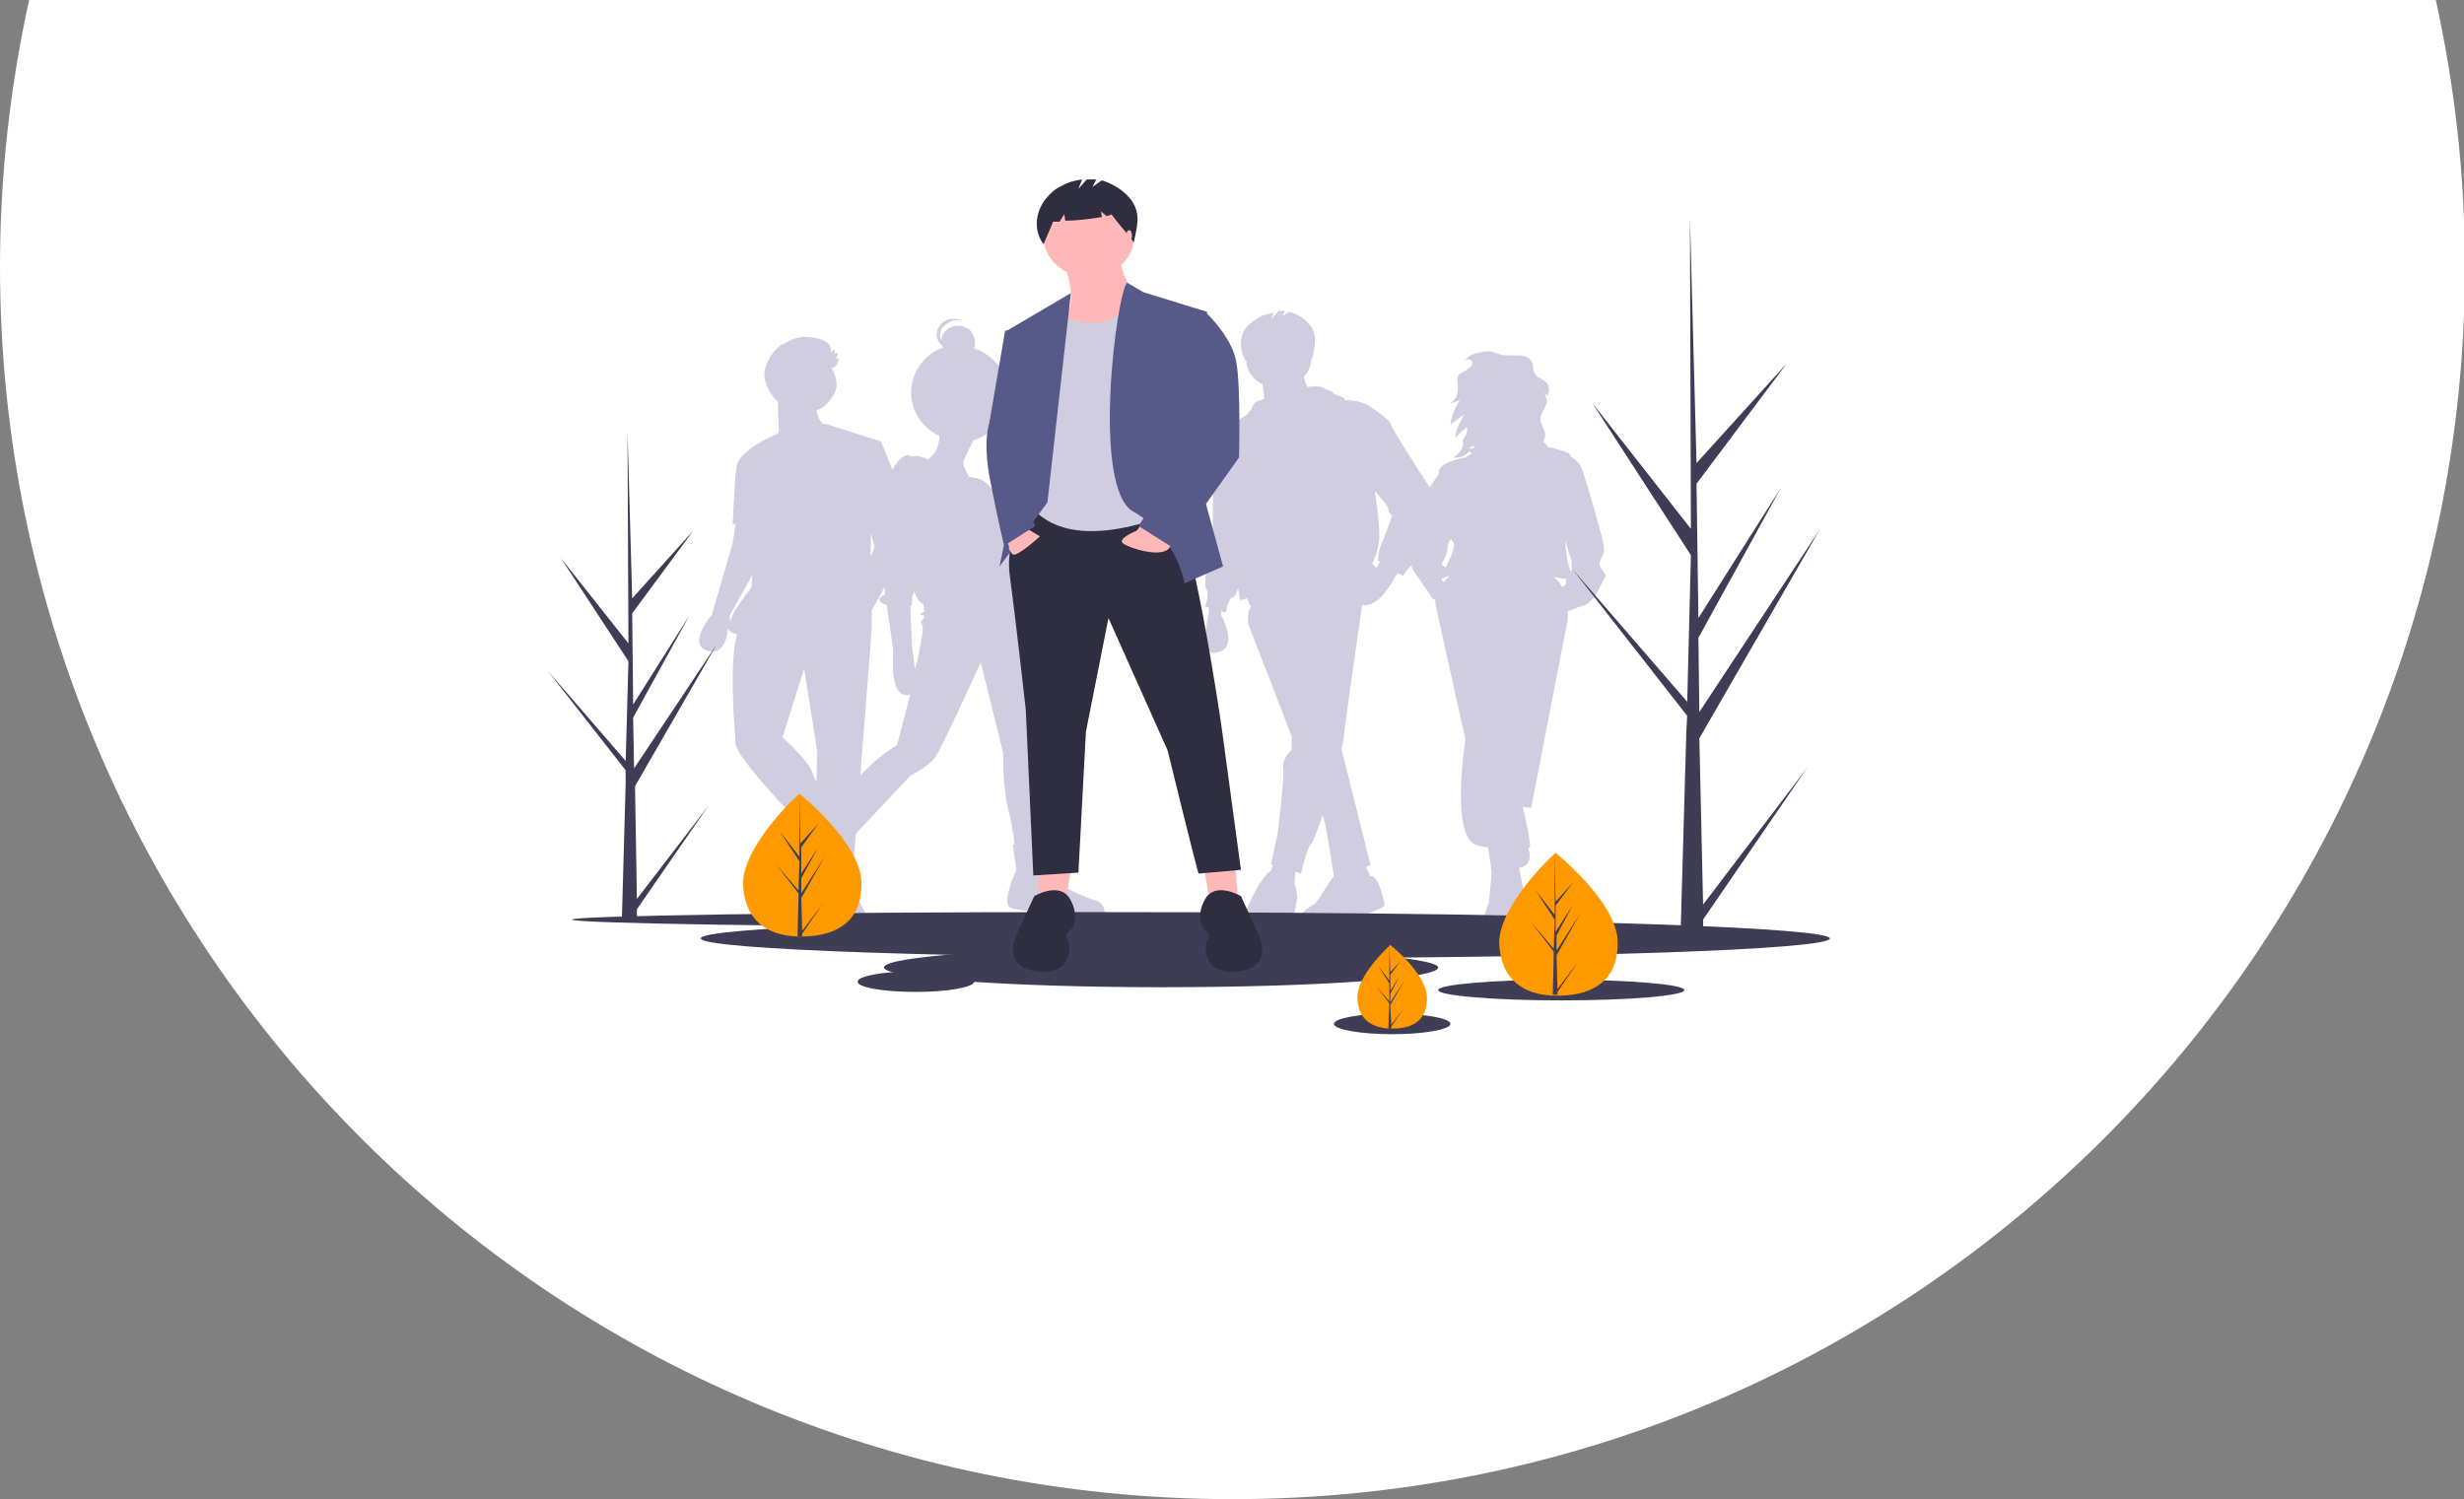 <?xml version="1.0" encoding="UTF-8"?> <!-- Generator: Adobe Illustrator 25.0.0, SVG Export Plug-In . SVG Version: 6.00 Build 0) --> <svg xmlns="http://www.w3.org/2000/svg" xmlns:xlink="http://www.w3.org/1999/xlink" version="1.1" x="0px" y="0px" viewBox="0 0 262.3 159.6" style="enable-background:new 0 0 262.3 159.6;" xml:space="preserve"><rect x="0" y="0" width="262.3" height="159.6" fill="#808080" stroke="none"/> <style type="text/css"> .st0{fill:#FFFFFF;} .st1{display:none;} .st2{display:inline;fill:#D0CDE1;} .st3{display:inline;fill:#3F3D56;} .st4{display:inline;fill:#FF9900;} .st5{display:inline;fill:#FF6584;} .st6{display:inline;fill:#2F2E41;} .st7{display:inline;fill:#FFB8B8;} .st8{display:inline;fill:#A0616A;} .st9{display:inline;fill:#CFCCE0;} .st10{clip-path:url(#SVGID_1_);} .st11{fill:#D0CDE1;} .st12{fill:#3F3D56;} .st13{fill:#FFB8B8;} .st14{fill:#2F2E41;} .st15{fill:#575A89;} .st16{fill:#FF9900;} </style> <g id="Calque_2"> <path class="st0" d="M3.1,0C1.1,9.1,0,18.6,0,28.4c0,72.4,58.7,131.2,131.2,131.2s131.2-58.7,131.2-131.2c0-9.8-1.1-19.3-3.1-28.4 H3.1z"></path> </g> <g id="Calque_1" class="st1"> <path class="st2" d="M133.9,103.3h-10.4c-1.3,0-2.4,1-2.4,2.3v2.4c0,1.2,1.1,2.3,2.4,2.3H134c1.3,0,2.4-1,2.4-2.3v-2.4 C136.3,104.3,135.3,103.3,133.9,103.3z"></path> <path class="st3" d="M175.9,109.3H82.2v0.3h93.6L175.9,109.3L175.9,109.3z"></path> <path class="st3" d="M131.6,102.7l-0.1-0.2c0,0-2.5-4.9-1.1-9.7c1.4-4.8,6.2-7.8,6.2-7.9l0.2-0.1l0.1,0.2c0,0,2.5,4.9,1.1,9.7 c-1.4,4.8-6.2,7.8-6.2,7.9L131.6,102.7z M136.6,85.3c-0.8,0.6-4.7,3.4-5.9,7.6c-1.2,4.2,0.6,8.5,1,9.4c0.8-0.6,4.7-3.4,5.9-7.6 C138.9,90.5,137,86.2,136.6,85.3z"></path> <path class="st4" d="M125.1,94.7c1.4,4.8,6.2,7.8,6.2,7.8s2.5-4.8,1.1-9.6s-6.2-7.8-6.2-7.8S123.8,89.9,125.1,94.7z"></path> <path class="st3" d="M131.7,102.7h-0.2c-0.1,0-5.8-0.3-9.7-3.8c-3.8-3.5-4.3-8.9-4.3-8.9v-0.2h0.2c0.1,0,5.8,0.3,9.7,3.8 c3.8,3.5,4.3,8.9,4.3,8.9V102.7z M117.8,90.1c0.1,1,0.9,5.5,4.2,8.5c3.3,3,8.2,3.6,9.2,3.7c-0.1-1-0.9-5.5-4.2-8.5 C123.7,90.7,118.9,90.2,117.8,90.1z"></path> <path class="st3" d="M135.8,93.7c-3.8,3.5-4.3,8.8-4.3,8.8s5.7-0.3,9.5-3.8c3.8-3.5,4.3-8.8,4.3-8.8S139.6,90.2,135.8,93.7z"></path> <path class="st4" d="M131.4,74.5c1.4,0,2.5-1,2.5-2.3c0-1.3-1.1-2.3-2.5-2.3s-2.5,1-2.5,2.3C128.9,73.5,130,74.5,131.4,74.5z"></path> <path class="st3" d="M137.9,109.7h-12.4c-0.8,0-1.5-0.3-2.1-0.8s-0.9-1.2-0.9-2V104c0-0.7,0.3-1.4,0.9-2c0.6-0.5,1.3-0.8,2.1-0.8 h12.3c0.8,0,1.5,0.3,2.1,0.8c0.6,0.5,0.9,1.2,0.9,2v2.9c0,0.7-0.3,1.4-0.9,2C139.4,109.4,138.7,109.7,137.9,109.7z M125.5,101.6 c-0.7,0-1.4,0.3-1.9,0.7c-0.5,0.5-0.8,1.1-0.8,1.7v2.9c0,0.7,0.3,1.3,0.8,1.7c0.5,0.5,1.2,0.7,1.9,0.7h12.3c0.7,0,1.4-0.3,1.9-0.7 c0.5-0.5,0.8-1.1,0.8-1.7V104c0-0.7-0.3-1.3-0.8-1.7c-0.5-0.5-1.2-0.7-1.9-0.7H125.5z"></path> <path class="st4" d="M107.1,38.7H57.2v39.7h49.9V38.7z"></path> <path class="st5" d="M66.7,36c1.4,0,2.6-1.1,2.6-2.4c0-1.4-1.2-2.4-2.6-2.4c-1.5-0.1-2.6,1-2.6,2.4C64.1,34.9,65.2,36,66.7,36z"></path> <path class="st3" d="M117,73.1H66.5V32.9H117V73.1z M67,72.6h49.4V33.4H67V72.6z"></path> <path class="st3" d="M111.1,48.4c0,3.3-0.9,6.5-2.7,9.3c-1.8,2.8-4.4,5.1-7.4,6.7c-0.2,0.1-0.5,0.2-0.7,0.3 c-2.6,1.2-5.5,1.8-8.5,1.8c-2.9,0-5.8-0.6-8.5-1.8c-0.5-0.2-0.9-0.4-1.3-0.7c-0.4-0.2-0.9-0.5-1.3-0.8c-2.7-1.8-4.9-4.2-6.4-7 c-1.4-2.8-2.1-5.9-1.8-9.1c0.2-3.1,1.3-6.1,3.2-8.7s4.4-4.7,7.4-6.1c1.2-0.6,2.4-1,3.7-1.3c0.6-0.1,1.1-0.3,1.7-0.4 c1.1-0.2,2.2-0.3,3.3-0.3c0.2,0,0.5,0,0.7,0s0.3,0,0.5,0c1.7,0.1,3.5,0.4,5.1,0.9c0.1,0,0.3,0.1,0.4,0.1c0.5,0.2,1,0.4,1.4,0.6 c3.3,1.5,6.2,3.8,8.2,6.7C110,41.6,111.1,45,111.1,48.4z"></path> <path class="st6" d="M99.3,29.9c-1.8-3.9-6.2-4.6-6.2-4.6s-4.3-1.1-7.9,4c-3.4,4.8-7.7,9.2-2.2,11.2l1.4-2.8l0.2,3.3 c0.8,0.2,1.6,0.3,2.4,0.3c6.1,0.6,11.8,1.5,11.9-0.5C99,38,101,33.6,99.3,29.9z"></path> <path class="st7" d="M83.6,61.5l-0.1,1.1l-0.3,2c-0.5-0.2-0.9-0.4-1.3-0.7c-0.4-0.2-0.9-0.5-1.3-0.8v-1v-1.2l2,0.4L83.6,61.5z"></path> <path class="st7" d="M103.6,62.6c-0.9,0.6-1.8,1.2-2.8,1.7l-0.9-3l-0.1-0.4l-0.3-1h0.3l3.4-0.5l0.1,0.9L103.6,62.6z"></path> <path class="st7" d="M93,37.9c2.9,0,5.3-2.2,5.3-4.9s-2.4-4.9-5.3-4.9c-2.9,0-5.3,2.2-5.3,4.9S90.1,37.9,93,37.9z"></path> <path class="st7" d="M89.4,34.9c0,0,0.4,6.2-0.8,6.6c-1.2,0.4,6.1,0,6.1,0s-1-3.8,0-4.9S89.4,34.9,89.4,34.9z"></path> <path class="st2" d="M94.8,40.5c0,0-5.1-0.4-6.1,0c-1,0.4-3.7,2.2-3.7,2.2l1.4,11.5l11.2,2.2l1.8-2.4l1.8-3.5l-0.9-4.3l-0.2-2.6 L94.8,40.5z"></path> <path class="st2" d="M84,43.4c0,0-2.5,0.5-2.7,2.4c-0.2,1.8-0.2,6.4,0,7.1s0,1.1-0.2,1.3c-0.2,0.2-0.6-0.2-0.2,0.4 c0.4,0.5,0.4,0.5,0.2,1.1c-0.2,0.5-0.8-0.2-0.4,0.7c0.4,0.9,0.6,1.1,0.4,1.3c-0.2,0.2-0.8,4.4-0.8,4.4l3.3,0.5l3.3-10.8L84,43.4z"></path> <path class="st2" d="M99.3,43.4c0.4,0,0.7,0.1,1,0.3c0.3,0.2,0.6,0.5,0.7,0.8c0.6,1.1,2.2,8.2,2,8.8c-0.2,0.5-0.6-0.2-0.2,0.9 c0.4,1.1,0,0.9,0.2,1.6c0.2,0.7-0.8,0,0,0.7c0.8,0.7,1.2,0.9,0.8,1.3c-0.4,0.4-1-0.4-0.4,0.4C104,58.9,104,60,104,60l-4.7,0.9 l-1.4-10.3L99.3,43.4z"></path> <path class="st6" d="M99.9,61.3l0.2,3.4c-2.6,1.2-5.5,1.8-8.5,1.8c-2.9,0-5.8-0.6-8.5-1.8c-0.5-0.2-0.9-0.4-1.3-0.7 c0.2-0.5,0.3-1,0.5-1.5c0.1-0.4,0.2-0.7,0.3-1.1c0.9-2.7,1.8-5,2.7-5.9c0,0,0-2,0.4-2.2c0.1-0.1,0.3-0.3,0.4-0.5 c0.1-0.3,0.3-0.6,0.4-0.9l-0.6-1.4L83,44.2c-0.1-0.2-0.1-0.4,0-0.6c0.1-0.2,0.2-0.3,0.4-0.4l1-0.5c0.1,0,0.2-0.1,0.3-0.1 s0.2,0,0.3,0c0.1,0,0.2,0.1,0.3,0.2c0.1,0.1,0.1,0.1,0.2,0.2l4.4,8.5l4.9,2.9l3.4-1.4h0.1c0,0,2.5-3.7,1.8-5.5 c-0.3-0.8-0.7-1.8-1-2.8c-0.2-0.6-0.3-1.1-0.5-1.5c0-0.1,0-0.1,0-0.2c0-0.1,0.1-0.1,0.1-0.2c0.1,0,0.1-0.1,0.2-0.1 c0.1,0,0.1,0,0.2,0.1l0.7,0.4c0.2,0.1,0.3,0.2,0.3,0.4c0,0.1,0.1,0.1,0.1,0.2l1.5,6.6l-2,3.8v3.7l0.1,2l0.1,1V61.3z"></path> <path class="st6" d="M98.3,28.5l-4.5-2.2l-6.2,0.9l-1.3,5.3l3.2-0.1l0.9-1.9v1.9l1.5-0.1l0.8-3.1l0.5,3.3l5.2-0.1L98.3,28.5z"></path> <path class="st7" d="M87.7,33.9c0.3,0,0.6-0.4,0.6-1c0-0.6-0.3-1-0.6-1s-0.6,0.4-0.6,1S87.3,33.9,87.7,33.9z"></path> <path class="st5" d="M145.3,45.3c1.4,0,2.6-1.1,2.6-2.4c0-1.4-1.2-2.4-2.6-2.4c-1.4,0-2.6,1.1-2.6,2.4S143.9,45.3,145.3,45.3z"></path> <path class="st4" d="M153.3,87.9h49.9V48.2h-49.9V87.9z"></path> <path class="st3" d="M195.4,82.6h-50.5V42.5h50.5V82.6z M145.5,82.1h49.4V43h-49.4V82.1z"></path> <path class="st3" d="M189.4,54.7c0,3.3-0.9,6.5-2.7,9.3c-1.8,2.8-4.4,5.1-7.4,6.7c-0.2,0.1-0.5,0.2-0.7,0.3 c-2.6,1.2-5.5,1.8-8.5,1.8c-2.9,0-5.8-0.6-8.5-1.8c-0.5-0.2-0.9-0.4-1.3-0.7c-0.4-0.2-0.9-0.5-1.3-0.8c-2.7-1.8-4.9-4.2-6.3-7 c-1.4-2.8-2.1-5.9-1.8-9.1c0.2-3.1,1.3-6.1,3.2-8.7s4.4-4.7,7.4-6.1c0.6-0.3,1.2-0.5,1.8-0.7c0.6-0.2,1.3-0.4,1.9-0.6 c0.6-0.1,1.1-0.3,1.7-0.4c0.2,0,0.3-0.1,0.5-0.1c0.9-0.1,1.9-0.2,2.8-0.2c0.2,0,0.5,0,0.7,0c0.2,0,0.3,0,0.5,0 c1.7,0.1,3.3,0.4,4.9,0.9c0.1,0,0.2,0.1,0.3,0.1s0.3,0.1,0.4,0.1c0.5,0.2,1,0.4,1.4,0.6c0.5,0.2,1,0.5,1.5,0.7 c2.9,1.6,5.4,3.9,7.1,6.6C188.5,48.5,189.4,51.6,189.4,54.7z"></path> <path class="st6" d="M178.5,33c-2.2-3.4-6.5-3.6-6.5-3.6s-4.2-0.5-6.9,4.7c-2.5,4.9-6,9.6-0.6,10.7l1-2.8l0.6,3.1 c0.8,0.1,1.5,0.1,2.3,0c5.8-0.2,11.3,0.1,11.1-1.9C179.3,40.6,180.6,36.3,178.5,33z"></path> <path class="st8" d="M167.2,65.7l-1.7-1.5L162,60l-2.6,1.1l4.1,5l1.8,2.2l0,0c0,0,2.9,3.3,4.9,1.9 C172.3,68.7,167.2,65.7,167.2,65.7z"></path> <path class="st8" d="M182,60.4l-1.7-1.5l-1.9,1.9l1.8,2.2l0,0c0,0,2.9,3.3,4.9,1.9C187.1,63.5,182,60.4,182,60.4z"></path> <path class="st9" d="M178.4,56.8l3,2.6l-1.9,1l-2.8-3.1L178.4,56.8z"></path> <path class="st9" d="M178.6,44.6c0,0,1.2-0.9,1.7,2.1c0.5,3.1-0.8,4.2-0.8,4.2L178.6,44.6z"></path> <path class="st8" d="M171.7,41.3c2.5,0,4.4-1.9,4.4-4.2s-2-4.2-4.4-4.2s-4.4,1.9-4.4,4.2C167.2,39.4,169.2,41.3,171.7,41.3z"></path> <path class="st8" d="M169,39.5c0,0-0.6,2.7-2.9,3c-2.3,0.3-6,1.4-5.5,3.5c0.5,2.1,14.6,1.9,14.6,1.9l2.5-3.6c0,0-5.2-1.3-4.7-4.1 L169,39.5z"></path> <path class="st9" d="M175.9,43.6c0,0-3.3,2.3-11.1,2.2c0,0-4.4,0.7-3.8-1.5c0,0-0.5-0.7-1,1.5s-4.3,10-3.9,10.3l1.3,1.2l2.8,5 l2.9-1.6l-1-2c0,0,1.9,1.5,2.8-0.7c0,0,0.8,2.1,2.3,2.2c1.6,0.1,11.9-2.7,11.9-2.7s-0.6-2.2,0-3.1c0.6-0.9,1.5-2.8,1.1-4.2 l-0.8-5.6C179.5,44.6,176.3,43.4,175.9,43.6z"></path> <path class="st6" d="M184.9,65L184.9,65l-0.1,1.4c-1.6,1.7-3.5,3.2-5.6,4.3c-0.2,0.1-0.5,0.2-0.7,0.3c-4.2,1.9-8.9,2.3-13.4,1.2 l0.3-1.2c-0.1-0.9-0.1-1.8,0-2.7c0.1-1.2,0.3-2.4,0.7-3.6c0.7-1.7,1.5-2.3,1.5-2.3l-0.3-2.1v-0.1l9.9-2.4l1.5-0.4 c0,0,0,0.1,0.1,0.3c0.2,0.6,0.6,1.2,1,1.6c0.2,0.2,0.4,0.4,0.6,0.6c0.1,0.1,0.2,0.2,0.4,0.2C182.3,60.9,184.9,65,184.9,65z"></path> <path class="st6" d="M177.5,32.8l-4.3-2.1l-5.9,0.9l-1.2,5l3-0.1l0.8-1.8v1.8l1.4-0.1l0.8-2.9l0.5,3.1l5-0.1L177.5,32.8z"></path> </g> <g id="Calque_3"> <g> <g> <defs> <rect id="SVGID_3_" x="58.3" y="19.1" width="144" height="91"></rect> </defs> <clipPath id="SVGID_1_"> <use xlink:href="#SVGID_3_" style="overflow:visible;"></use> </clipPath> <g class="st10"> <path class="st11" d="M170.4,60.4c-0.3-0.6,0.1-0.9,0.3-1.5c0.2-0.5-0.3-2.2-0.3-2.2s-1.6-5.9-2.1-7c-0.2-0.5-0.7-0.8-1.1-1.1 c0-0.1-0.1-0.2-0.1-0.3c-0.4-0.2-1.6-0.6-2.3-0.7c-0.1-0.2-0.3-0.4-0.5-0.6c0.1-0.2,0.2-0.5,0.2-0.7c0-0.6-0.6-1.2-0.5-1.9 c0.1-0.5,0.5-0.9,0.6-1.4c0.1-0.2,0.1-0.4,0-0.6c0-0.2-0.1-0.4-0.2-0.6c0.1,0.1,0.2,0.2,0.3,0.3c0.2-0.2,0.2-0.4,0.2-0.7 c0-0.2-0.1-0.5-0.3-0.7c-0.4-0.4-1-0.5-1.2-0.9c-0.3-0.4-0.1-1-0.4-1.4c-0.7-1-2.4-0.3-3.4-0.7c-0.4-0.1-0.7-0.3-1.2-0.3 c-0.4,0-0.8,0.1-1.2,0.2c-0.5,0.1-1,0.4-1.4,0.9l0.1-0.1c0.2-0.2,0.7-0.2,0.8,0.1c0,0.1,0,0.1,0,0.2c0,0.3-0.3,0.5-0.6,0.7 c-0.3,0.2-0.6,0.3-0.8,0.5c-0.3,0.4-0.1,1-0.1,1.5c0,0.3-0.1,0.6-0.2,0.9c-0.2,0.3-0.4,0.5-0.7,0.7l1.1-0.4 c-0.5,0.8-0.9,1.7-1,2.6l1.5-1.1c-0.5,0.8-0.9,1.6-1,2.5l1.2-1.1c0.1,0.1,0.1,0.2,0.1,0.3l-0.1,0.4c0,0.1-0.1,0.2-0.1,0.2 c-0.2,0.3-0.4,0.6-0.2,0.9l0,0c-0.2,0.6-0.5,1.1-1.1,1.4c0.7,0.1,1.4-0.2,1.7-0.7c0.1,0.1,0.1,0.2,0.2,0.2c0,0,0,0,0.1,0.1 l-0.2,0.1l-0.5,0.3c0,0-3,0.5-2.8,1.6v0.1l-0.9,1.3l-1.3,3.8c0,0-0.7,1.2-0.5,1.7c0.1,0.5,0,0.7,0,1.6s-0.5,1.3,0,2s2,2.9,2,2.9 l0.3,0.2c0,0.1,0,0.3,0,0.4c0.3,1.4,3.2,14.4,3.2,14.4s-1.7,10.7,1.3,11.3c0.4,0.1,0.7,0.2,1.1,0.2l0.4,2.6l-0.3,3.3 c0,0-2,4.1,1.7,4.3c3.7,0.2,2-3.5,2-3.5c0.2-0.3,0.3-0.7,0.2-1.1c0-0.3-0.4-1.9-0.7-3.4c1.4-0.2,1.2-1.5,1-2.1 c0.1,0,0.1-0.1,0.2-0.2c0-0.1-0.1-0.7-0.2-1.4c-0.1-0.7-0.4-1.9-0.6-2.8L163,86l3.9-20.1c0,0,0-0.3,0-0.8 c0.5-0.2,1.1-0.5,1.6-0.6c1.3-0.4,1.8-2.1,2.2-2.8C171.2,61.2,170.7,61,170.4,60.4z M156.6,47.6c0.1-0.1,0.3-0.1,0.4-0.1 c0,0.2-0.3,0.2-0.6,0.3C156.5,47.7,156.5,47.6,156.6,47.6z M154.7,57.7c0.3,0.5-0.3,1.7-0.8,2.7c-0.3-0.2-0.6-0.2-0.2-0.8 c0.2-0.4,0.4-0.8,0.4-1.3c0-0.1,0-0.6,0.4-0.9C154.5,57.5,154.6,57.6,154.7,57.7z M153.5,61.6c0.2-0.1,0.4-0.2,0.8-0.3 c-0.2,0.2-0.4,0.4-0.6,0.7c-0.1-0.1-0.1-0.1-0.2-0.2C153.5,61.8,153.5,61.7,153.5,61.6z M166,62c-0.2-0.2-0.4-0.4-0.6-0.6 c0.3,0.1,0.6,0.1,0.9,0.2c0.2,0,0.3,0,0.4,0c0,0.2,0,0.6,0,0.6l-0.4,0.3C166.2,62.3,166.1,62.2,166,62L166,62z M167.2,60.9 C167.2,60.9,167.1,60.9,167.2,60.9c0-0.1-0.1-0.3-0.1-0.4c-0.3-0.7-0.4-1.9-0.5-3l0.7,2.2C167.3,59.6,167.4,60.7,167.2,60.9z"></path> <path class="st11" d="M152.2,51.9c0,0-3.9-6-4.1-6.6c-0.1-0.7-2.1-1.9-2.1-1.9c-0.7-0.6-1.8-0.8-2.9-0.8 c0.4-0.3-1.1-0.5-1.2-0.8c-0.1-0.2-0.5-0.2-1-0.5s-1.7-0.1-1.7-0.1c-0.2-0.3-0.3-0.7-0.4-1.1c0.5-0.5,0.8-1.2,0.8-2l0,0l0.1,0.1 c0.2-1.2,0.6-2.2-0.1-3.4c-0.6-0.8-1.4-1.4-2.4-1.6l-0.7,0.5l0.3-0.6c-0.2,0-0.5,0-0.7,0l-0.8,0.9l0.3-0.7 c-0.6,0.1-1.1,0.2-1.6,0.5s-0.9,0.6-1.3,1c-0.8,1.1-0.8,2.6,0,3.7l0,0c0,0.5,0.2,1,0.5,1.4c0.3,0.4,0.7,0.8,1.2,1l0.2,1.5 c-0.2,0.2-0.4,0.2-0.7,0.3c-0.4,0-0.7,0.9-0.7,0.9s-0.2,0.1-0.4,0.5c-0.6,0.4-2.4,1.5-3,2.2c-0.4,0.2-0.8,0.5-0.7,1.4 c0.1,1.5,0,8.6,0,8.6s-1.1,6-0.7,6.4c0.4,0.4-0.1,1.9-0.1,1.9l0.4,0.1v0.4c0,0-1.1,4.6,0.6,4.4c2.8-0.3,0.7-4,0.7-4v-0.4 l0.5,0.1c0,0,0.2-1.5,0.7-1.6c0.2,0,0.4-0.4,0.6-1c0.1,0.8,0.2,1.3,0.2,1.3l0.8-0.2l0.2,0.7c0.1,0,0.1,0,0.2,0.1l-0.3,0.6 c0,0-0.1,0.9,0,1.4c0.1,0.3,2.4,6.1,4.6,11.9v1.4c0,0-1.1,1.1-0.9,1.9c0.2,0.8-0.6,7.1-0.6,7.1l-0.7,3.2l0.2,0.1l-0.2,0.6 c-0.1,0.1-0.3,0.2-0.4,0.3c-1,1-2.2,3.8-2.2,3.8s-2.2,2.9,1.2,2.8s3.7-1.2,3.7-1.2s0.5-2.8,0.5-2.9s-0.2-1.2-0.2-1.2l-0.1-0.1 l0.1-1.4l0.6,0.2c0,0,0.6-2.8,1.1-3.2c0.2-0.1,0.6-1.4,1.2-3c0.5,1.4,1.1,6.1,1.2,6.5c-0.1,0.1-0.1,0.1-0.2,0.2 c-0.6,0.9-1.2,1.9-1.8,2.7c0,0-3.9,2.1,0,2.6c0,0,2.2,0.1,3.3-0.5c1.1-0.7,4.1-1.6,4.1-1.9s-0.7-3.4-1.5-3.1l-0.5-1l0.5-0.2 l-3.1-12.4c0.1-0.3,0.1-0.5,0.2-0.8c0-0.6,1.6-11.7,2-14.5c1.8,0.4,3.4-2.8,3.4-2.8l0.4-0.6l0.6,0.3c0,0,0.5-1.1,1.2-1.2 c0.7-0.1,2.1-5.9,2.1-6.6C152.6,52.8,152.4,52.4,152.2,51.9z M146.5,60.5c-0.1-0.2-0.3-0.3-0.4-0.5c0.3-0.7,0.6-1.5,0.7-2.3 c0.2-1.2-0.4-5.1-0.4-5.1v-0.3c0.6,0.7,1.4,1.6,1.4,1.9c0,0.1,0,0.3,0.1,0.4c0.1,0.1,0.2,0.2,0.3,0.3l-0.8,2.2 c0,0-0.5,1.1-0.6,1.6c-0.1,0.3-0.1,0.7-0.1,1l0.2,0.1L146.5,60.5z"></path> <path class="st11" d="M95.8,53.9l0.7-0.1L93.8,47l-6-1.9c0,0,0,0-0.1,0.1c-0.5-0.4-0.7-1-0.8-1.5c0.5-0.2,0.9-0.4,1.2-0.8 c0.3-0.3,0.6-0.7,0.8-1.2c0.2-0.4,0.2-0.9,0.1-1.3c-0.1-0.4-0.2-0.9-0.5-1.2c0.5-0.1,0.7-0.5,0.8-1c-0.1,0-0.2,0-0.3-0.1 c0.1-0.2,0.2-0.3,0.2-0.5c-0.1,0-0.3,0-0.4,0c0-0.1,0.1-0.3,0.1-0.4c-0.2,0.1-0.3,0.2-0.5,0.3c0.1-0.1,0.1-0.3,0-0.5 c0-0.2-0.1-0.3-0.2-0.4c-0.2-0.2-0.5-0.4-0.9-0.5c-0.7-0.2-1.4-0.3-2.1-0.2c-0.7,0.1-1.3,0.4-1.9,0.8v-0.1 c-1,0.7-1.7,1.8-1.9,2.9c-0.2,1.1,0.5,2.3,1.3,3.2v-0.1l0.1,0.1l0.1,3.3l-0.2,0.2c0,0-4.2,1.7-4.3,3.6l0,0c-0.2,1-0.4,6-0.4,6 h0.3l-0.3,2l-2.2,7.6c0,0-2.8,3.3-0.4,3.9c1.5,0.4,2-1.2,2.1-2.4c0.1,0.3,0.4,0.5,0.9,0.6h0.1c-1,2.7-0.2,11.4-0.2,11.4 C77.7,80,85,87.5,85,87.5l0.4-0.2l0.1,0.2c-0.2,0-0.4,0-0.4,0v3.4c0,0-1.1,3.4,0.4,4c0.4,0.2,0.8,0,1.2-0.2 c-0.1,1-0.2,2.6-0.2,3c0,0.5,1.6,1.5,1.6,1.5s0.4,1.2,3.3,1.2s0.7-3.2,0.7-3.2L90.5,94c0,0-0.1,0.1-0.5-0.2l0.1-1.3l0.7,0.1 l1-12.8c0,0,0.9-11.3,1-13.1c0-0.6,0-1.1,0-1.7l3.6-6.6L95.8,53.9z M93.1,58.2l-0.4,1.1v-2.5L93.1,58.2z M77.7,66.2 c0-0.4,0-0.7,0-0.7l2.4-4.3L80,62.5C80,62.6,78.1,64.8,77.7,66.2z M83.3,78.5l2.3-7.3L87,80l-0.1,3.2c-0.2-0.3-0.3-0.6-0.4-0.9 C86.2,81.1,83.3,78.5,83.3,78.5z"></path> <path class="st11" d="M116.7,95.9c-1.2-0.4-3.4-1.3-3.7-1.8c-0.3-0.5-1.6-4.2-1.6-4.2H111c0-1.7-0.2-8.2-0.5-9 c0,0,1.4-10.4-1.4-14.5l-0.5-1.8c0.2-0.7,0.1-2.4,0-2.7c-0.1-0.4,1.6-1.5,1.1-2.2s-1.8-3.2-1.8-3.2s0.1-1.6-1.7-3 c0,0-0.5-2.7-3-2.7c-0.3-0.5-0.8-1.3-0.6-1.7c0.1-0.4,0.7-1.6,1-2.2c0.2-0.1,0.3-0.1,0.5-0.2c1.9-0.8,3.3-2.6,3.3-4.7 c0-2.3-1.6-4.2-3.7-4.9c0.1-0.2,0.1-0.5,0.1-0.7s-0.1-0.5-0.2-0.7c-0.1-0.2-0.3-0.6-0.5-0.7c-0.2-0.1-0.5-0.2-0.7-0.3 c-0.3,0-0.5,0-0.8,0c-0.3,0.1-0.5,0.2-0.7,0.3c-0.2,0.2-0.4,0.3-0.5,0.6c-0.1,0.2-0.2,0.4-0.2,0.7c-0.1-0.2-0.2-0.5-0.1-0.8 c0-0.3,0.1-0.5,0.3-0.7c0.2-0.2,0.4-0.4,0.7-0.5c0.2-0.2,0.5-0.2,0.8-0.2c0.1,0,0.2,0,0.4,0c-0.4-0.2-0.9-0.2-1.3-0.1 s-0.8,0.4-1,0.7c-0.2,0.3-0.3,0.7-0.3,1.1c0.1,0.4,0.3,0.7,0.6,1c0,0.1,0,0.1,0.1,0.2c-2,0.7-3.4,2.6-3.4,4.8c0,2,1.2,3.8,3,4.6 c0,0.7-0.2,1.8-1.2,2.5c-0.5-0.2-1.3-0.5-1.8-0.3c-0.2-0.2-0.6-0.2-1.1,0.2c-1,0.9-1.9,3.2-1.9,4.7c0,1.4,0.2,9.8,0.2,9.8 s-1.1,0.4-0.3,0.9c0.2,0.1,0.3,0.2,0.5,0.2l0.7,4.9c0,0-0.5,4.7,1.4,4.7c0.1,0,0.3,0,0.4-0.1l-1.4,5.4c0,0-3.1,1.8-5.6,5.3 c-1.3,1.8-1.9,2.9-2.2,3.6L87.3,88l-1.6,2.6c0,0-3.5,1.9-2.7,3.2c0.7,1.4,1.4,1.7,1.4,1.7l0.5-0.2l0.9,1.4c0,0,2.3,2.9,6,1.4 c0.2-0.2,0.3-0.5,0.3-0.7c0-0.3-0.1-0.5-0.3-0.7c-0.6-0.8-2.2-2.5-2.2-2.5l1-4.6l-0.2-0.1l6.5-6.9c0,0,1.9-1,2.6-1.9 s4.9-10.2,4.9-10.2l2.4,9.7c0,0-0.1,3.5,0.5,5.8c0.3,1.3,0.6,2.6,0.7,3.9h-0.2l0.4,2.7c0,0-1.8,3.8-0.5,4.1 c0.9,0.2,1.8,0.3,2.7,0.4l0.1-0.4c0,0,5.2,2.5,7.1,0.7C117.5,97.6,117.9,96.3,116.7,95.9z M98.1,66.4c0.2,0.2,0.1,1,0.1,1 l-0.4,2.3l-0.4,1.6c-0.1-0.8-0.2-1.5-0.3-2.3l-0.2-4.5H97c0.1,0,0.1-1,0.1-1s0.1-0.2,0.2-0.5c0.3,0.7,0.6,1.2,1,1.3l0.1,0.8 c0,0-0.9,0.4-0.1,0.4h0.1l-0.1,0.4C98.3,65.9,97.9,66.2,98.1,66.4z"></path> <path class="st12" d="M115.6,98.7c30.2,0,54.6-0.4,54.6-0.8s-24.5-0.8-54.6-0.8s-54.7,0.4-54.7,0.8 C60.9,98.3,85.4,98.7,115.6,98.7z"></path> <path class="st12" d="M134.7,102c33.2,0,60.1-0.9,60.1-2.1c0-1.1-26.9-2.1-60.1-2.1s-60.1,0.9-60.1,2.1 C74.6,101.1,101.5,102,134.7,102z"></path> <path class="st12" d="M123.6,105.1c16.3,0,29.5-0.9,29.5-2.1c0-1.1-13.2-2.1-29.5-2.1s-29.5,0.9-29.5,2.1 C94.1,104.1,107.3,105.1,123.6,105.1z"></path> <path class="st12" d="M166.2,106.5c7.3,0,13.1-0.5,13.1-1.1s-5.9-1.1-13.1-1.1s-13.1,0.5-13.1,1.1S159,106.5,166.2,106.5z"></path> <path class="st12" d="M148.2,110.1c3.4,0,6.2-0.5,6.2-1.1s-2.8-1.1-6.2-1.1s-6.2,0.5-6.2,1.1S144.8,110.1,148.2,110.1z"></path> <path class="st12" d="M97.5,105.6c3.4,0,6.2-0.5,6.2-1.1s-2.8-1.1-6.2-1.1s-6.2,0.5-6.2,1.1C91.2,105.1,94,105.6,97.5,105.6z"></path> <path class="st13" d="M128.2,92.5l0.6,3.7l3-0.3l-0.3-3.8L128.2,92.5z"></path> <path class="st13" d="M114,92.5l-0.6,3.7l-3-0.3l0.3-3.8L114,92.5z"></path> <path class="st14" d="M109.6,54.1c0,0-2.7,2.8-2.1,7.2s1.7,14.3,1.7,14.3l0.8,17.6l4.8-0.3l0.8-15l2.4-12.1l6.3,14.1 c0,0,3.2,13.1,3.3,13.1c0.2,0,4.5-0.4,4.5-0.4L130,77.1c0,0-3.3-22.6-5.3-23C122.8,53.8,109.6,54.1,109.6,54.1z"></path> <path class="st14" d="M132.1,95.4c0,0-2.7-1.6-3.8,0.3c-1.1,1.9-0.2,3.2-0.2,3.2s0.9,0.5,0.5,1.1c-0.5,0.5-0.6,4,3.3,3.4 c3.9-0.5,2-4.1,2-4.1L132.1,95.4z"></path> <path class="st14" d="M110.1,95.4c0,0,2.7-1.6,3.8,0.3s0.2,3.2,0.2,3.2s-0.9,0.5-0.5,1.1c0.5,0.5,0.6,4-3.3,3.4 c-3.9-0.5-2-4.1-2-4.1L110.1,95.4z"></path> <path class="st13" d="M113.3,28.2c0,0,1.4,3.3,0.3,5.2c-1.1,1.9,1.7,4,1.7,4s7.1-3.2,6.2-4.8c-0.9-1.6-2.4-3.7-2.1-5L113.3,28.2 z"></path> <path class="st13" d="M115.9,29.5c2.7,0,4.8-1.9,4.8-4.2s-2.2-4.2-4.8-4.2c-2.7,0-4.8,1.9-4.8,4.2S113.3,29.5,115.9,29.5z"></path> <path class="st11" d="M112.5,33.2c0,0,4.8,3.5,8.4-1.5l3.7,1.9l2,20.2c0,0-11,5.6-16.2,0.8l0.8-18.7L112.5,33.2z"></path> <path class="st15" d="M114,31.2l-6.8,4l2.4,9.8l-3.2,15.3l5.1-6.8L114,31.2z"></path> <path class="st15" d="M120,30.1l1.7,1l6.8,2.1l-1.2,16.5l2.9,10.6l-4.1,1.8c0,0-0.8-5-5.4-7.6C116.1,52.1,118.9,30.9,120,30.1z"></path> <path class="st13" d="M108.7,55.9l2,1.2c0,0-2.5,2.3-2.9,1.9c-0.1-0.1-0.2-0.2-0.3-0.4c-0.1-0.1-0.1-0.3-0.1-0.5l-0.5-0.9 L108.7,55.9z"></path> <path class="st13" d="M121.7,55.6l-0.7,0.9c0,0-2,0.8-1.5,1.3s4.2,1.7,5,0.5l0.8-1.2L121.7,55.6z"></path> <path class="st15" d="M108.1,35.1l-1.1,0.1l-1.7,9.9c0,0-0.7,1.8,0.1,6c0.8,4.2,1.5,7,1.5,7l3.3-2.1l-1.5-3.4l2-12.6L108.1,35.1 z"></path> <path class="st15" d="M126,33l2.4,0.3c0,0,2.7,2.5,3.2,5.2s0.3,10.2,0.3,10.2l-6.9,9.7l-3.8-2.4l5.3-8.2l-2.6-9.8L126,33z"></path> <path class="st14" d="M120.5,21.4c-0.7-1-1.9-1.8-3.2-2.2l-1,0.7l0.4-0.8c-0.3,0-0.6-0.1-1,0l-0.9,1l0.4-1 c-0.8,0.1-1.5,0.3-2.2,0.7c-0.7,0.3-1.2,0.8-1.7,1.4c-1.1,1.4-1.3,3.4-0.2,4.8c0.3-0.8,0.7-1.6,1-2.4c0.2,0,0.5,0,0.7,0l0.5-0.8 l0.1,0.7c1.1,0,2.8-0.2,3.9-0.4l-0.1-0.6l0.6,0.5c0.3-0.1,0.5-0.1,0.5-0.2c0.8,1.1,1.6,1.9,2.4,3 C121,24.2,121.5,22.9,120.5,21.4z"></path> <path class="st13" d="M120.2,25.7c0.2,0,0.3-0.3,0.3-0.6c0-0.3-0.1-0.6-0.3-0.6c-0.2,0-0.3,0.3-0.3,0.6 C119.9,25.4,120.1,25.7,120.2,25.7z"></path> <path class="st16" d="M172.2,100.2c0.1,4.2-2.6,5.7-6.1,5.8c-0.1,0-0.2,0-0.2,0c-0.2,0-0.3,0-0.5,0c-3.1-0.1-5.6-1.6-5.8-5.5 c-0.1-4,5.5-9.3,6-9.7l0,0l0,0C165.6,90.8,172.1,96,172.2,100.2z"></path> <path class="st12" d="M165.8,105.3l2.2-2.9l-2.2,3.2v0.3c-0.2,0-0.3,0-0.5,0l0.1-4.2l0,0l0,0v-0.4l-2.4-3.1l2.4,2.8v0.1l0.1-3.2 l-2.1-3.2l2.1,2.7v-6.6l0,0l0,0l0.1,5.2l1.9-2.1l-1.9,2.5v2.8l1.8-2.8l-1.7,3.2v1.6l2.5-3.9l-2.5,4.4L165.8,105.3z"></path> <path class="st16" d="M91.7,93.9c0.1,4.2-2.6,5.7-6.1,5.8c-0.1,0-0.2,0-0.2,0c-0.2,0-0.3,0-0.5,0c-3.1-0.1-5.6-1.6-5.8-5.5 c-0.1-4,5.5-9.3,6-9.7l0,0l0,0C85.1,84.5,91.6,89.7,91.7,93.9z"></path> <path class="st12" d="M85.4,99.1l2.2-2.9l-2.2,3.2v0.3c-0.2,0-0.3,0-0.5,0l0.1-4.2l0,0l0,0v-0.4L82.6,92l2.4,2.8v0.1l0.1-3.2 L83,88.5l2.1,2.7v-6.6l0,0l0,0l0.1,5.2l1.9-2.1l-1.8,2.5V93l1.8-2.8l-1.8,3.3v1.6l2.5-3.9l-2.5,4.4L85.4,99.1z"></path> <path class="st16" d="M151.9,106.1c0.1,2.5-1.5,3.4-3.6,3.4h-0.1c-0.1,0-0.2,0-0.3,0c-1.8-0.1-3.3-0.9-3.4-3.2 c-0.1-2.4,3.2-5.4,3.5-5.7l0,0l0,0C148,100.6,151.8,103.6,151.9,106.1z"></path> <path class="st12" d="M148.1,109.1l1.3-1.7l-1.3,1.9v0.2c-0.1,0-0.2,0-0.3,0l0.1-2.5l0,0l0,0v-0.2l-1.4-1.8l1.4,1.6l0,0v-1.9 l-1.2-1.9l1.2,1.6v-3.9l0,0l0,0l0.1,3l1.1-1.2l-1.1,1.5v1.7l1-1.6l-1,1.9v0.9l1.5-2.3L148,107L148.1,109.1z"></path> <path class="st14" d="M202.3,25.9L202.3,25.9L202.3,25.9L202.3,25.9z"></path> <path class="st12" d="M181.3,96.3l11.1-14.6l-11.1,16.2v1.6c-0.8,0-1.6,0-2.4,0l0.6-21.1v-0.2l0,0l0.1-2l-12.2-15.6l12.2,14.1 v0.4l0.4-16l-10.5-16.2L180,56.3l-0.1-33.1v-0.1v0.1l0.7,26.1l9.6-10.6l-9.6,12.8l0.2,14.3l8.8-13.9l-8.8,16l0.1,7.9l12.8-19.4 l-12.8,22.2L181.3,96.3z"></path> <path class="st12" d="M67.8,95.7l7.6-9.9l-7.6,11v1.1c-0.6,0-1.1,0-1.6,0l0.4-14.4v-0.1l0,0V82l-8.3-10.6l8.3,9.6v0.3l0.3-10.9 l-7.2-11l7.2,9.1L66.8,46v-0.1V46l0.5,17.7l6.5-7.2l-6.5,8.8l0.1,9.7l6-9.5l-6,10.9l0.1,5.4l8.8-13.2l-8.7,15.1L67.8,95.7z"></path> </g> </g> </g> </g> </svg> 